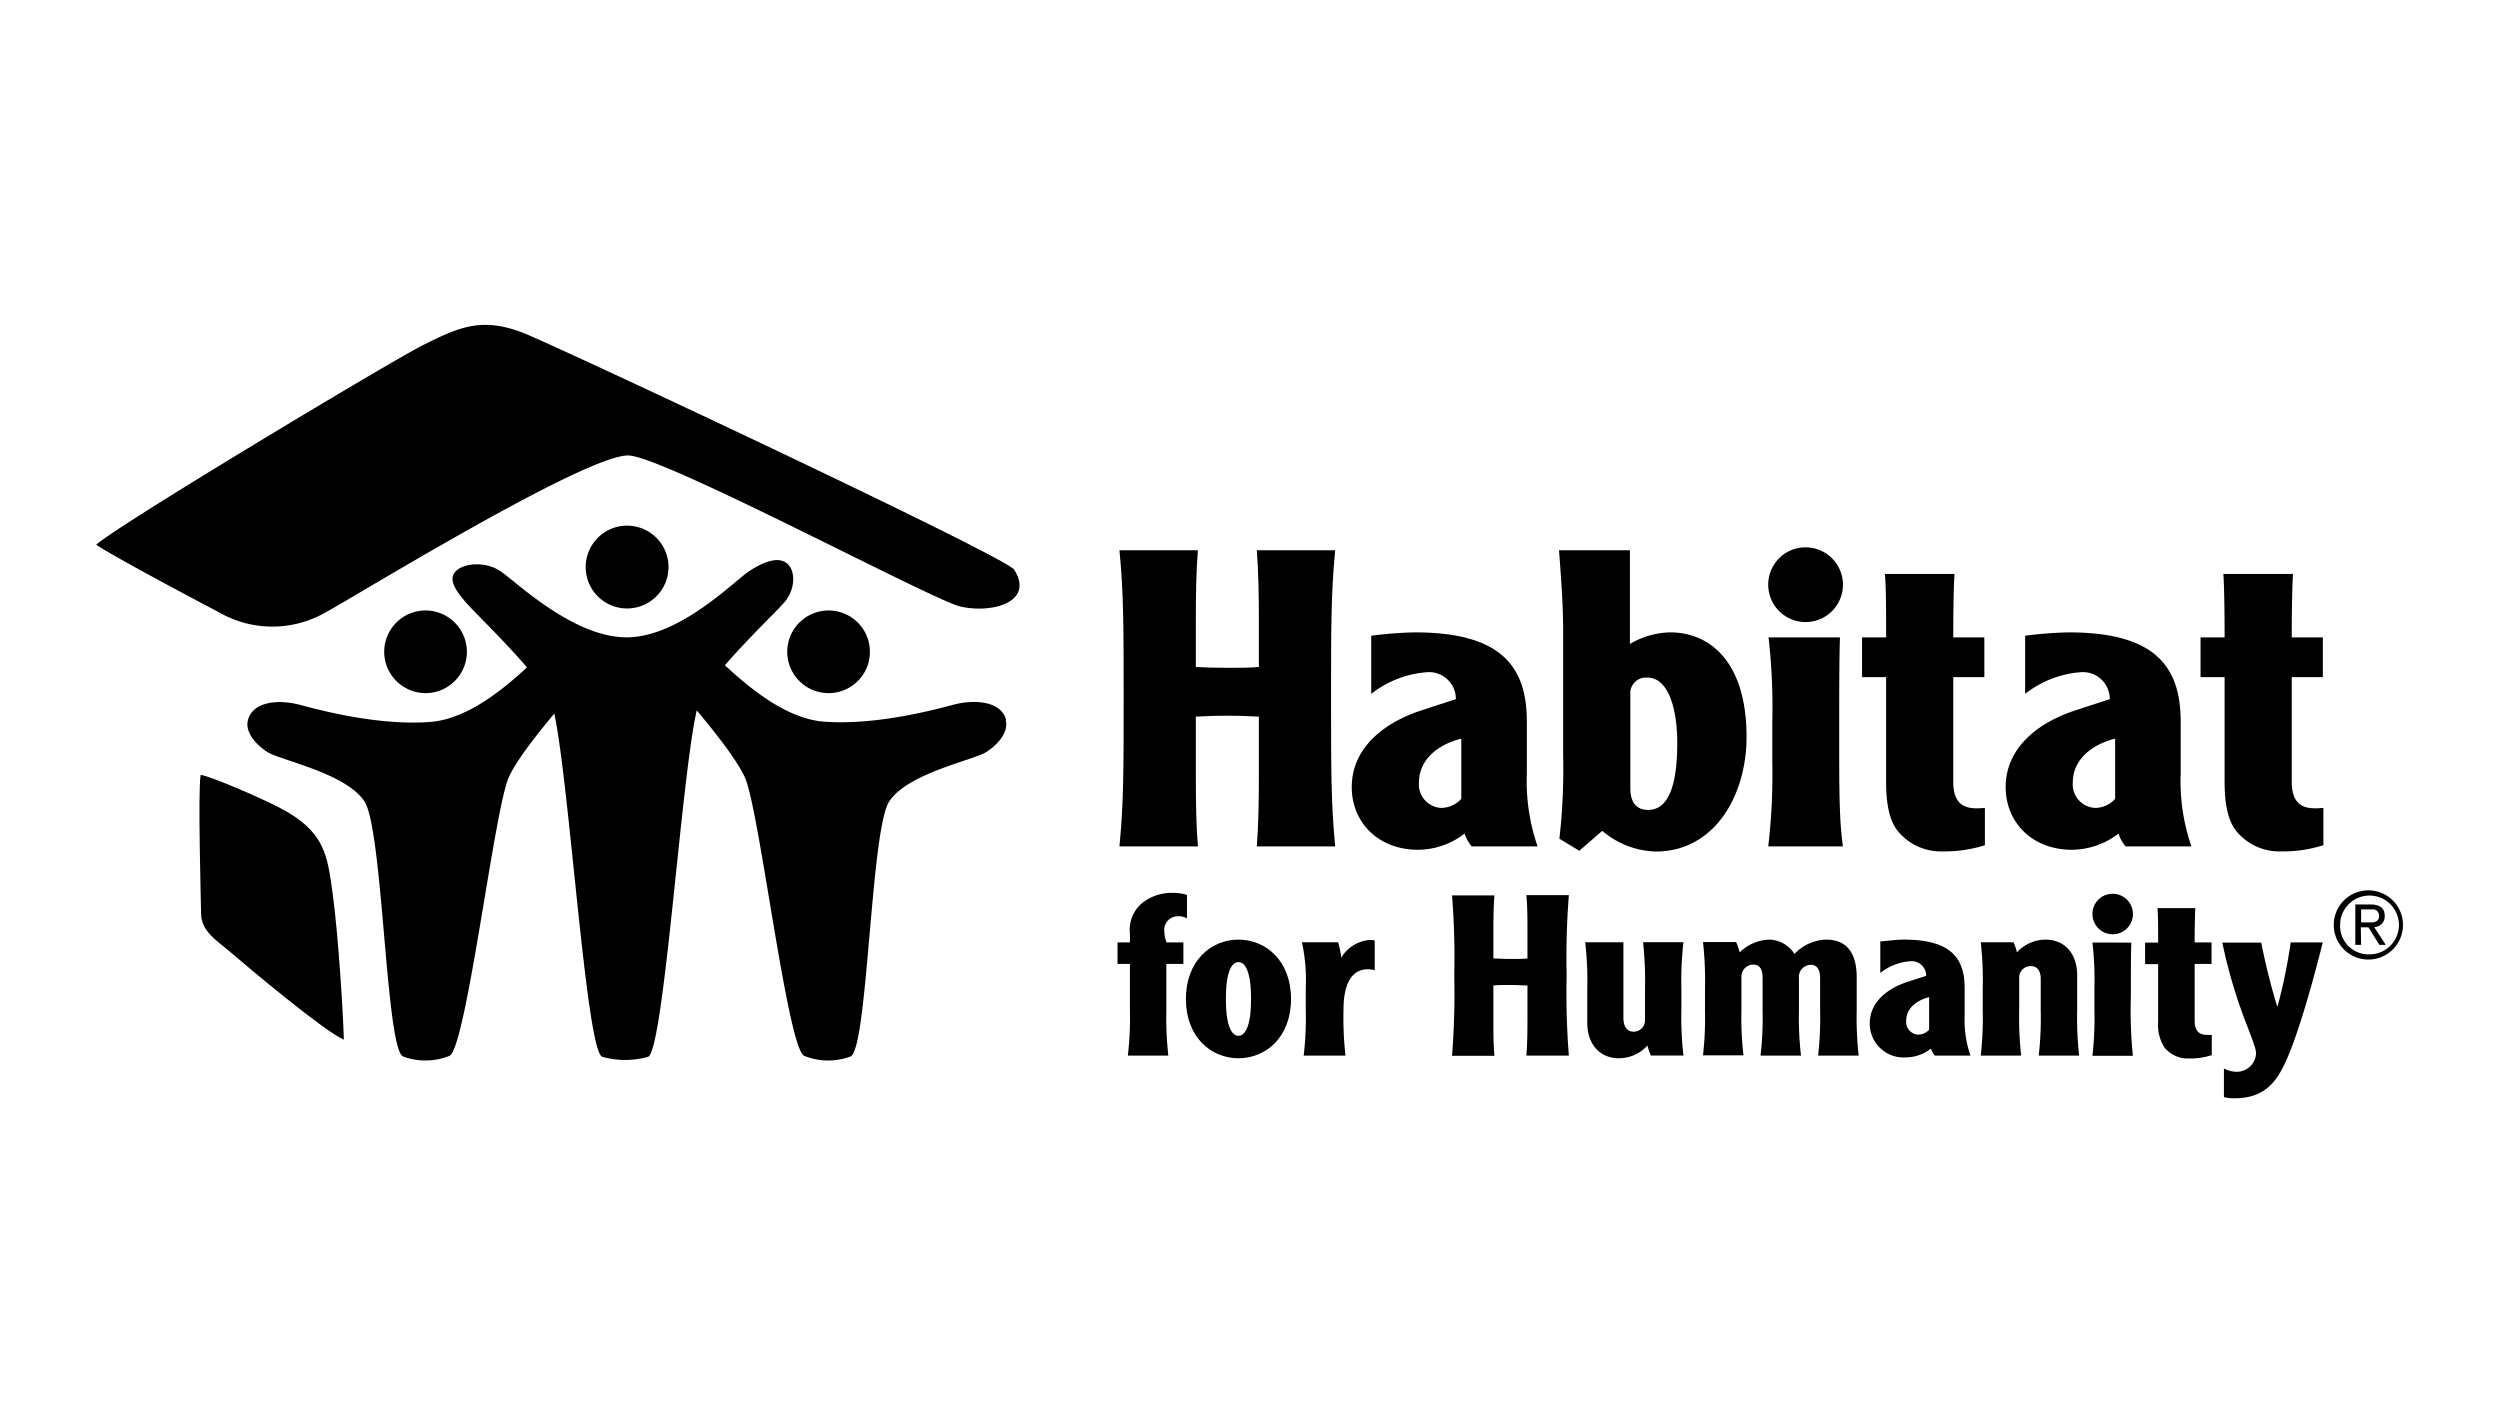 <svg xmlns="http://www.w3.org/2000/svg" viewBox="0 0 327.26 186.33"><defs><style>.cls-1{fill:none;}</style></defs><g id="Layer_2" data-name="Layer 2"><g id="Layer_1-2" data-name="Layer 1"><path d="M50.31,85.72a5.41,5.41,0,1,1,5.79,5,5.42,5.42,0,0,1-5.79-5"/><path d="M113.86,85.72a5.41,5.41,0,1,0-5.79,5,5.41,5.41,0,0,0,5.79-5"/><path d="M131.7,94.21c-.63-2.34-3.88-2.7-6.74-2-2.25.59-10.1,2.77-17.07,2.26-5-.36-9.9-4.53-13-7.38,3-3.48,6.93-7.23,7.82-8.28,1.3-1.51,1.51-3.88.43-4.95s-3-.43-5,.86S89,83.43,82,83.43,67.44,76.05,65.5,74.76s-4.74-1.07-5.82,0,0,2.58,1.3,4.09c.91,1.07,5,5,8,8.51-3.06,2.84-7.83,6.8-12.71,7.15-7,.51-14.82-1.67-17.07-2.26-2.86-.74-6.1-.38-6.74,2-.4,1.47.85,3.09,2.52,4.18s10.3,2.76,12.73,6.48,2.79,32.43,5.06,33.39a8.44,8.44,0,0,0,6.08-.09c2.19-1.11,5.89-32.45,7.76-36.47,1-2.22,3.63-5.54,5.95-8.34,2,9.36,4.18,44.22,6.28,44.94a11.05,11.05,0,0,0,6,0c2.07-.89,4.34-36.67,6.37-45.35,2.4,2.88,5.21,6.42,6.29,8.75,1.87,4,5.56,35.36,7.76,36.47a8.44,8.44,0,0,0,6.08.09c2.26-1,2.63-29.68,5.06-33.39s11.06-5.4,12.73-6.48,2.92-2.71,2.52-4.18"/><path d="M76.67,74.23a5.42,5.42,0,1,1,5.42,5.42,5.41,5.41,0,0,1-5.42-5.42"/><path d="M132.78,74.61c2.63,4.18-2.88,5.75-7.09,4.78-3.52-.8-38.1-19.28-43.28-19.76S46.14,78.28,42.72,80.11a14,14,0,0,1-14.13,0c-1.54-.8-13.39-7.06-16-8.8,2.58-2.42,38.54-24,42.72-26.1,4.82-2.42,7.69-3.68,13-1.71,3.67,1.38,63.37,29.36,64.46,31.08"/><path d="M26.26,101.43c1.35.2,7.7,2.94,10.22,4.24,6.05,3.11,6.36,6.21,7.06,11.25.73,5.38,1.37,15.39,1.47,19.18-2.53-1.08-12.44-9.38-14.81-11.43-1.84-1.59-3.89-2.72-3.88-5.19,0-.94-.43-15.74-.06-18"/><path d="M310.08,116.55a4.53,4.53,0,1,1-4.58,4.52,4.52,4.52,0,0,1,4.58-4.52m0,8.38a3.85,3.85,0,1,0-3.75-3.86,3.72,3.72,0,0,0,3.75,3.86m-1-1.24h-.76V118.4h2c1.24,0,1.85.5,1.85,1.5a1.4,1.4,0,0,1-1.38,1.46l1.52,2.33h-.84l-1.43-2.3h-1Zm0-2.94h1.25c.83,0,1.1-.3,1.1-.89a.82.82,0,0,0-.93-.82h-1.42Z"/><path d="M156.81,72c-.22,2.66-.27,5.76-.27,9.07v6.24c1.19.06,2.38.11,4.12.11s2.93,0,4.13-.11V81.1c0-3.31-.06-6.41-.27-9.07h10.26c-.54,5.59-.54,10.16-.54,19.39s0,13.79.54,19.38H164.52c.21-2.66.27-5.76.27-9.07V93.81c-1.2-.06-2.39-.12-4.13-.12s-2.93.06-4.12.12v7.92c0,3.31.05,6.41.27,9.07H146.54c.55-5.59.55-10.15.55-19.38s0-13.8-.55-19.39h10.27"/><path d="M179.5,83.22a51.78,51.78,0,0,1,5.7-.44c11.25,0,14.67,4.4,14.67,11.68v6.79a26,26,0,0,0,1.41,9.55h-8.63a5.24,5.24,0,0,1-.93-1.68,10.08,10.08,0,0,1-6.08,2.12c-5.27,0-8.69-3.64-8.69-8.2,0-5,4-8.37,9.12-10.05l4.51-1.47A3.51,3.51,0,0,0,186.73,88a13.37,13.37,0,0,0-7.23,2.83v-7.6m11.79,13.46c-3.42.87-5.54,3-5.54,5.71a3.07,3.07,0,0,0,2.93,3.36,3.63,3.63,0,0,0,2.61-1.19Z"/><path d="M213.36,72V84.3a10.77,10.77,0,0,1,5.27-1.52c5.16,0,10,3.8,10,13.69,0,7.65-4.18,15-11.89,15a11.26,11.26,0,0,1-7-2.71l-3,2.61-2.61-1.58a80.59,80.59,0,0,0,.49-11.08V83.11c0-2,0-4.24-.54-11.08h9.34m0,31.17c0,1.58.6,2.82,2.34,2.82,2.22,0,3.8-2.28,3.8-8.74,0-4.62-1.2-8.58-3.91-8.58a2.05,2.05,0,0,0-2.23,2.23Z"/><path d="M236.36,71.65a4.89,4.89,0,1,1-4.89,4.89,4.87,4.87,0,0,1,4.89-4.89m4.5,11.79c-.1,2.82-.1,6.94-.1,12.81,0,7.38,0,11.08.49,14.55h-9.78A80.59,80.59,0,0,0,232,99.72V94.51a80.44,80.44,0,0,0-.49-11.07Z"/><path d="M255.85,75.13c-.11,1.68-.16,4.88-.16,8.31h4.07v5.2h-4.07v13.69c0,2.23.81,3.48,3,3.48a8.35,8.35,0,0,0,1.14-.06v4.89a17.16,17.16,0,0,1-5.49.81,7.27,7.27,0,0,1-5.86-2.6c-1.14-1.36-1.58-3.64-1.58-6.41V88.64h-3.15v-5.2h3.15c0-3.43,0-6.63-.16-8.31h9.12"/><path d="M265.1,83.22a51.56,51.56,0,0,1,5.7-.44c11.24,0,14.66,4.4,14.66,11.68v6.79a26,26,0,0,0,1.41,9.55h-8.63a5.12,5.12,0,0,1-.92-1.68,10.13,10.13,0,0,1-6.08,2.12c-5.27,0-8.69-3.64-8.69-8.2,0-5,4-8.37,9.12-10.05l4.51-1.47A3.52,3.52,0,0,0,272.32,88a13.34,13.34,0,0,0-7.22,2.83v-7.6m11.78,13.46c-3.42.87-5.54,3-5.54,5.71a3.08,3.08,0,0,0,2.94,3.36,3.58,3.58,0,0,0,2.6-1.19Z"/><path d="M300.16,75.13c-.1,1.68-.16,4.88-.16,8.31h4.07v5.2H300v13.69c0,2.23.82,3.48,3,3.48a8.35,8.35,0,0,0,1.14-.06v4.89a17.16,17.16,0,0,1-5.49.81,7.26,7.26,0,0,1-5.86-2.6c-1.14-1.36-1.58-3.64-1.58-6.41V88.64h-3.15v-5.2h3.15c0-3.43-.05-6.63-.16-8.31h9.12"/><path d="M155.38,120.23a2.09,2.09,0,0,0-1.15-.29,1.79,1.79,0,0,0-1.82,1.94,4.3,4.3,0,0,0,.3,1.48h2.2v2.82h-2.23v6a44.52,44.52,0,0,0,.26,6h-5.3a42.88,42.88,0,0,0,.27-6v-6h-1.62v-2.82h1.62v-1.15a4.56,4.56,0,0,1,1.68-4.06,6.22,6.22,0,0,1,3.94-1.27,5.94,5.94,0,0,1,1.85.27v3.08"/><path d="M169,130.77c0,5-3.29,7.76-6.88,7.76s-6.88-2.76-6.88-7.76,3.29-7.77,6.88-7.77,6.88,2.77,6.88,7.77m-8.53,0c0,3.55.77,4.82,1.65,4.82s1.65-1.27,1.65-4.82-.76-4.83-1.65-4.83-1.65,1.27-1.65,4.83"/><path d="M175.16,123.36a9.8,9.8,0,0,1,.41,2,4.85,4.85,0,0,1,3.74-2.32,1.69,1.69,0,0,1,.65.09V127a4,4,0,0,0-.89-.12c-2.23,0-3.2,2.07-3.2,5.3a44.52,44.52,0,0,0,.26,6h-5.47a42.88,42.88,0,0,0,.27-6v-2.83a23.32,23.32,0,0,0-.5-6h4.73"/><path d="M195.63,117.18c-.12,1.44-.14,3.11-.14,4.91v3.38c.65,0,1.29.06,2.23.06s1.59,0,2.23-.06v-3.38c0-1.8,0-3.47-.14-4.91h5.56a104.8,104.8,0,0,0-.29,10.5,104.8,104.8,0,0,0,.29,10.5h-5.56c.12-1.44.14-3.12.14-4.91V129c-.64,0-1.29-.06-2.23-.06s-1.58,0-2.23.06v4.3c0,1.79,0,3.47.14,4.91h-5.55a104.8,104.8,0,0,0,.29-10.5,104.8,104.8,0,0,0-.29-10.5h5.55"/><path d="M216.1,138.18a7.56,7.56,0,0,1-.44-1.32,5.05,5.05,0,0,1-3.73,1.67c-2.5,0-4.15-1.82-4.15-4.65v-4.53a42.74,42.74,0,0,0-.27-6h5v9.85c0,1.18.47,1.85,1.33,1.85a1.48,1.48,0,0,0,1.5-1.56v-4.15a44.37,44.37,0,0,0-.26-6h5.29a42.74,42.74,0,0,0-.27,6v2.83a42.88,42.88,0,0,0,.27,6h-4.3"/><path d="M227.28,123.36a7.56,7.56,0,0,1,.45,1.31,5.79,5.79,0,0,1,3.88-1.67,4,4,0,0,1,3.29,1.88,5.94,5.94,0,0,1,4.15-1.88c2.89,0,4,2,4,4.94v4.24a44.52,44.52,0,0,0,.26,6H238a44.52,44.52,0,0,0,.26-6v-4.09c0-1-.29-1.79-1.21-1.79a1.58,1.58,0,0,0-1.56,1.79v4.09a42.88,42.88,0,0,0,.27,6h-5.3a42.88,42.88,0,0,0,.27-6V128c0-1-.3-1.73-1.21-1.73a1.56,1.56,0,0,0-1.56,1.56v4.32a42.88,42.88,0,0,0,.27,6h-5.3a44.52,44.52,0,0,0,.26-6v-2.83a44.37,44.37,0,0,0-.26-6h4.35"/><path d="M246.14,123.23c.42,0,2-.23,3.1-.23,6.09,0,7.94,2.39,7.94,6.33V133a14.17,14.17,0,0,0,.76,5.18h-4.67a2.49,2.49,0,0,1-.5-.91,5.48,5.48,0,0,1-3.3,1.15,4.43,4.43,0,0,1-4.71-4.45c0-2.7,2.15-4.52,4.94-5.44l2.45-.79a1.91,1.91,0,0,0-2.09-1.91,7.16,7.16,0,0,0-3.92,1.53v-4.13m6.39,7.3c-1.85.47-3,1.62-3,3.09a1.66,1.66,0,0,0,1.59,1.82,2,2,0,0,0,1.41-.64Z"/><path d="M263.58,123.36a6.12,6.12,0,0,1,.44,1.31,5.13,5.13,0,0,1,3.74-1.67c2.5,0,4.15,1.82,4.15,4.65v4.53a44.52,44.52,0,0,0,.26,6h-5.29a44.52,44.52,0,0,0,.26-6v-4.06c0-.91-.38-1.65-1.26-1.65a1.5,1.5,0,0,0-1.56,1.41v4.3a44.52,44.52,0,0,0,.26,6h-5.29a44.52,44.52,0,0,0,.26-6v-2.83a44.37,44.37,0,0,0-.26-6h4.29"/><path d="M276.56,117a2.65,2.65,0,1,1-2.65,2.65,2.63,2.63,0,0,1,2.65-2.65m2.44,6.39c-.06,1.52-.06,3.76-.06,6.94a60.37,60.37,0,0,0,.26,7.88h-5.29a44.52,44.52,0,0,0,.26-6v-2.83a44.37,44.37,0,0,0-.26-6Z"/><path d="M287.38,118.85c-.06.91-.09,2.65-.09,4.51h2.21v2.82h-2.21v7.41c0,1.21.44,1.88,1.62,1.88a4.88,4.88,0,0,0,.62,0v2.65a9.2,9.2,0,0,1-3,.44,3.93,3.93,0,0,1-3.17-1.41,5.5,5.5,0,0,1-.85-3.47v-7.47h-1.71v-2.82h1.71c0-1.86,0-3.6-.09-4.51h4.94"/><path d="M296,123.36a84.07,84.07,0,0,0,2.09,8.38h.05a70,70,0,0,0,1.72-8.38h4.2c-1,4-3.18,12.2-5.06,16.06-1,2-2.44,4.35-6.47,4.35a5.49,5.49,0,0,1-1.41-.15v-3.76a3.55,3.55,0,0,0,1.65.44,2.53,2.53,0,0,0,2.55-2.35c0-.57-.11-.92-1.29-4a66.77,66.77,0,0,1-3.12-10.56H296"/><rect class="cls-1" width="327.26" height="186.33"/></g></g></svg>